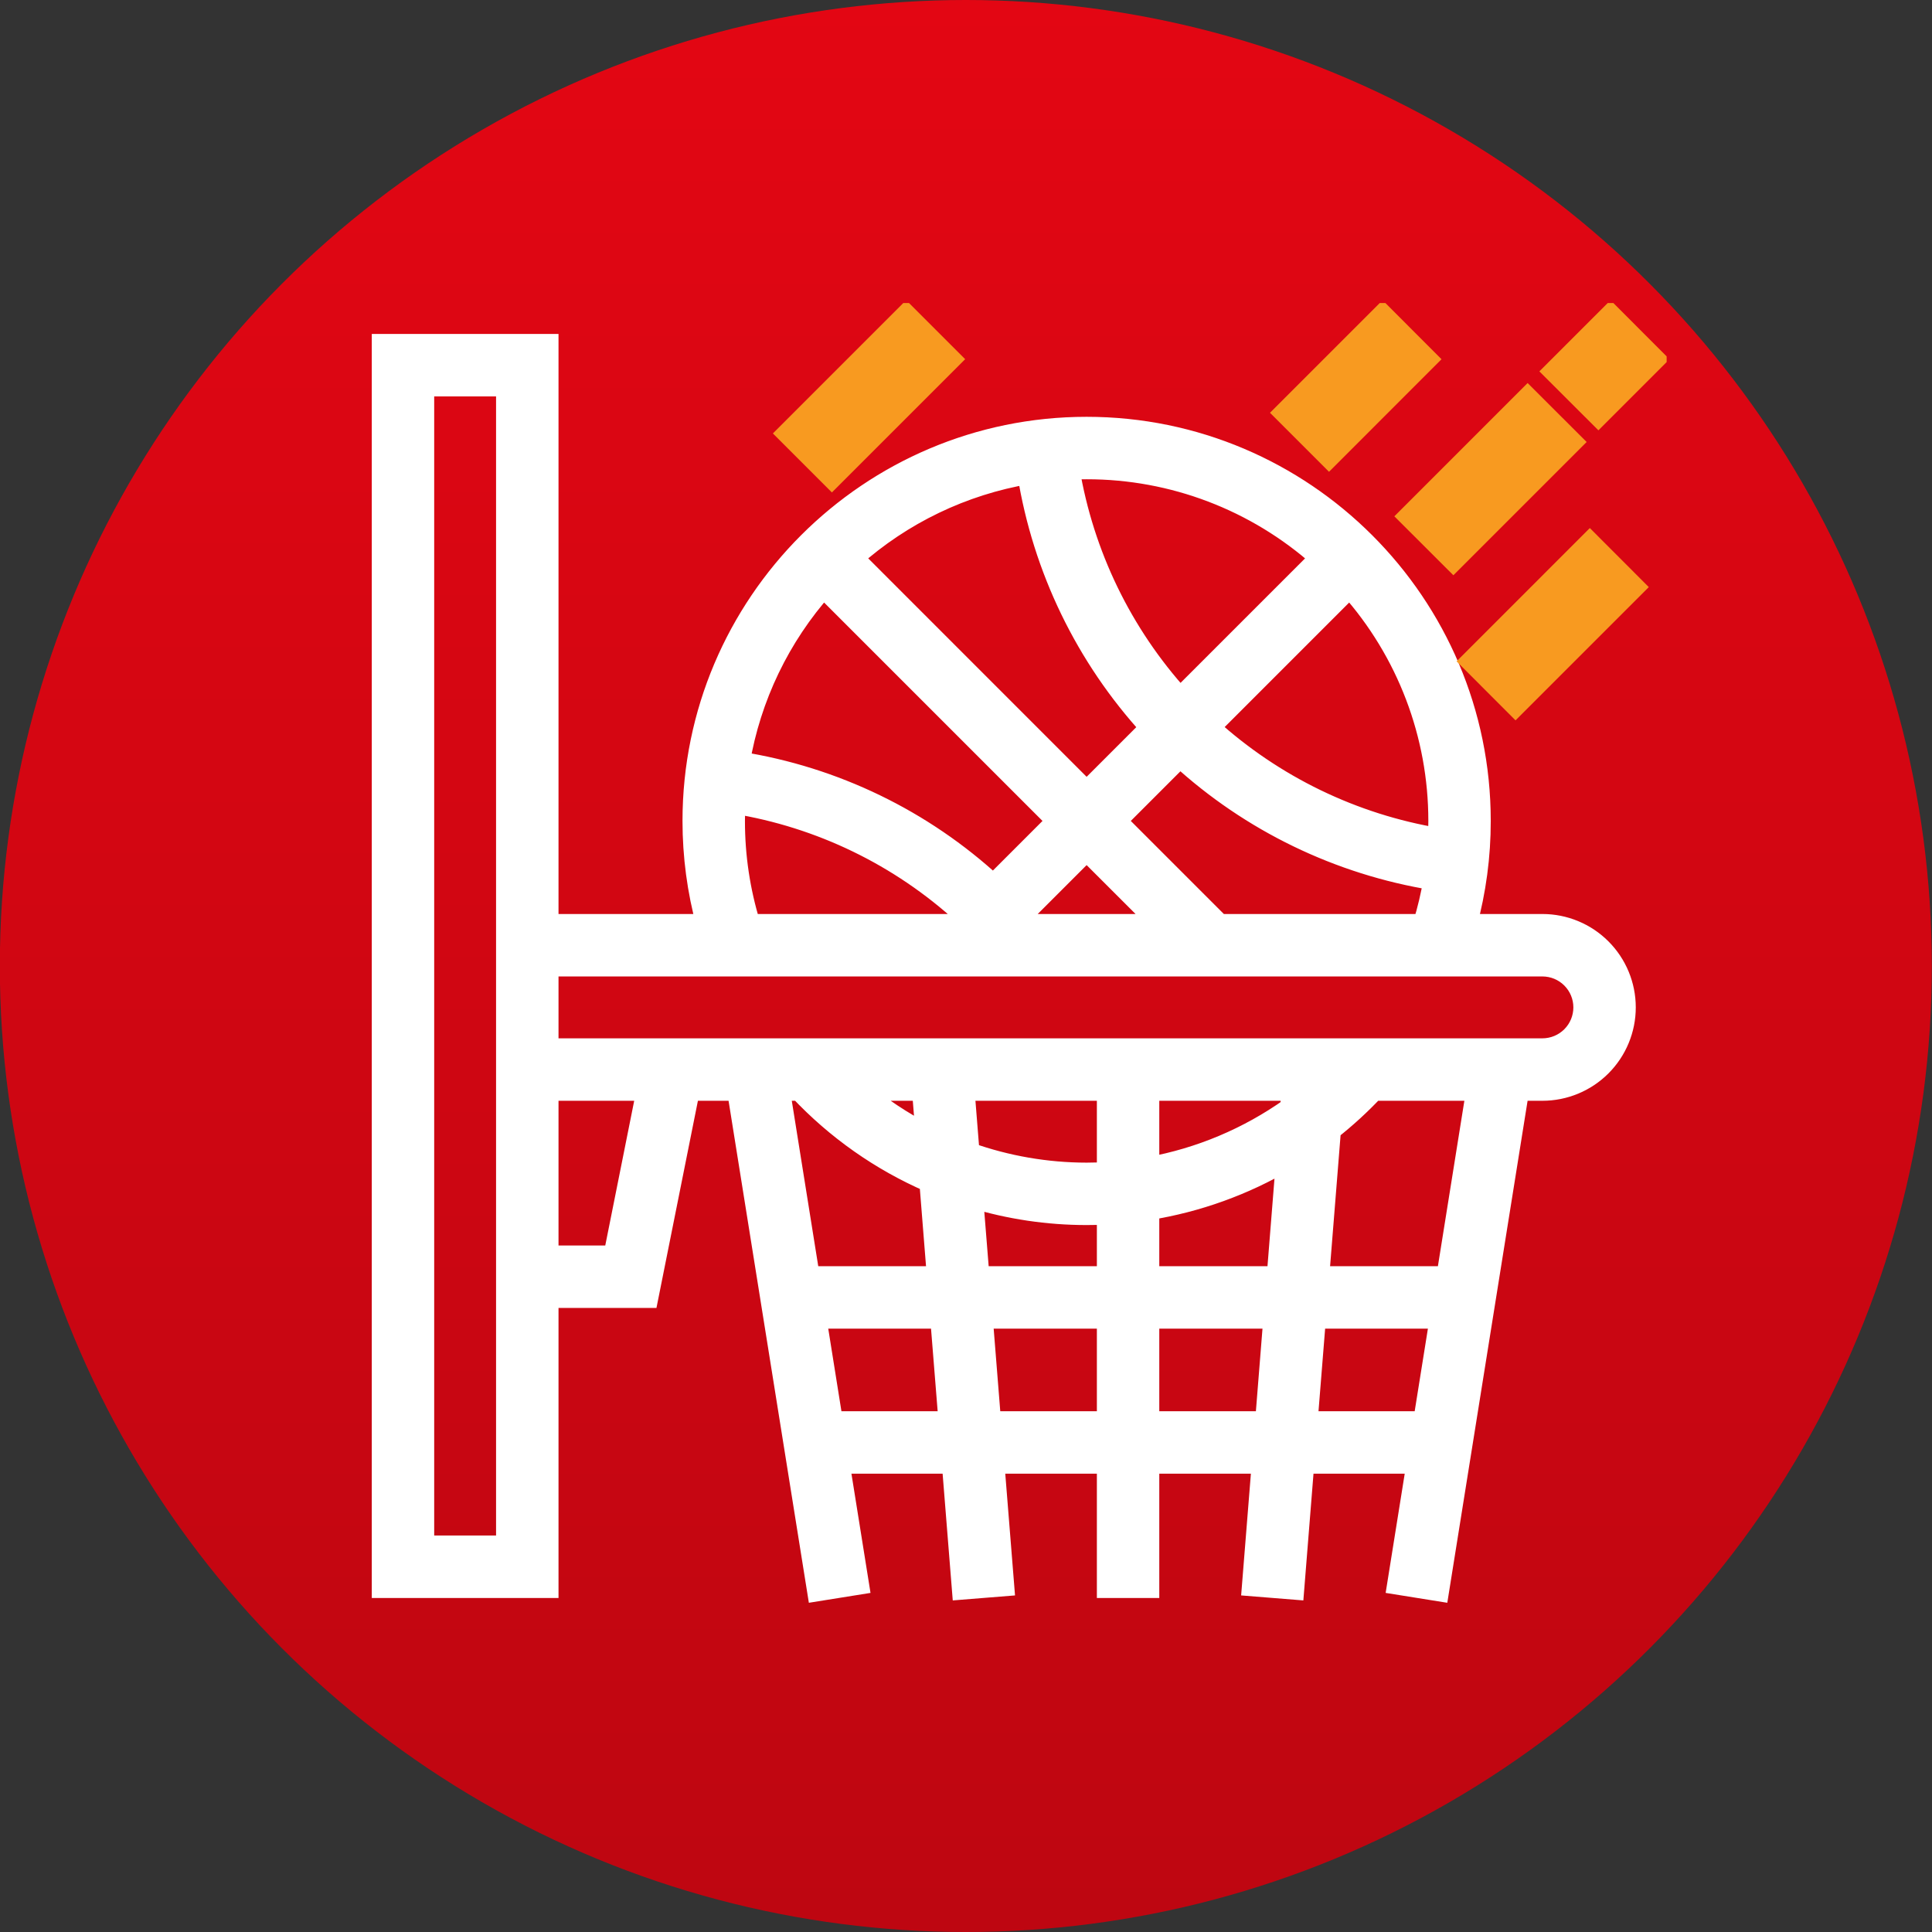 <svg width="46" height="46" viewBox="0 0 46 46" fill="none" xmlns="http://www.w3.org/2000/svg">
<rect x="0" y="0" width="46" height="46" fill="#333333" stroke="none"/>
<circle cx="22.996" cy="23" r="23" fill="url(#paint0_linear_1821_182)"/>
<g clip-path="url(#clip0_1821_182)">
<path d="M36.724 22.012H34.916C35.134 21.209 35.245 20.379 35.244 19.546C35.244 14.378 31.04 10.174 25.872 10.174C20.705 10.174 16.5 14.378 16.5 19.546C16.5 20.379 16.61 21.209 16.829 22.012H13.048V8.201H9.102V37.797H13.048V30.891H15.425L16.412 25.959H17.56L19.466 37.875L20.44 37.719L19.979 34.837H22.674L22.914 37.836L23.898 37.757L23.664 34.837H26.366V37.797H27.352V34.837H30.054L29.82 37.757L30.803 37.836L31.043 34.837H33.739L33.278 37.719L34.252 37.875L36.158 25.959H36.724C37.247 25.959 37.749 25.751 38.119 25.381C38.489 25.011 38.697 24.509 38.697 23.985C38.697 23.462 38.489 22.96 38.119 22.59C37.749 22.22 37.247 22.012 36.724 22.012ZM12.061 36.81H10.088V9.188H12.061V36.81ZM34.258 19.546C34.258 19.686 34.254 19.826 34.247 19.965C32.213 19.626 30.32 18.709 28.794 17.322L32.137 13.979C33.505 15.511 34.259 17.493 34.258 19.546ZM26.57 19.546L28.096 18.02C29.782 19.565 31.884 20.582 34.141 20.947C34.081 21.307 33.997 21.663 33.889 22.012H29.036L26.57 19.546ZM27.641 22.012H24.563C24.492 21.93 24.42 21.849 24.347 21.769L25.872 20.244L27.641 22.012ZM25.872 11.161C27.926 11.159 29.908 11.914 31.44 13.281L28.097 16.624C26.71 15.098 25.792 13.205 25.454 11.171C25.593 11.164 25.732 11.161 25.872 11.161ZM24.472 11.278C24.836 13.536 25.854 15.637 27.398 17.323L25.872 18.849L20.305 13.281C21.478 12.235 22.922 11.541 24.472 11.278ZM19.608 13.979L25.175 19.546L23.649 21.072C21.968 19.521 19.864 18.502 17.605 18.145C17.868 16.596 18.562 15.152 19.608 13.979ZM17.497 19.127C19.534 19.459 21.429 20.377 22.951 21.77L22.709 22.012H17.855C17.61 21.213 17.486 20.382 17.487 19.546C17.487 19.406 17.491 19.266 17.497 19.127ZM14.616 29.905H13.048V25.959H15.405L14.616 29.905ZM18.559 25.959H19.038C19.912 26.889 20.968 27.631 22.139 28.14L22.319 30.398H19.269L18.559 25.959ZM20.471 25.959H21.964L22.048 27.007C21.484 26.718 20.955 26.366 20.471 25.959ZM19.821 33.851L19.427 31.384H22.398L22.596 33.851H19.821ZM26.366 33.851H23.585L23.388 31.384H26.366V33.851ZM26.366 30.398H23.309L23.158 28.515C24.038 28.782 24.953 28.918 25.872 28.918C26.037 28.918 26.202 28.914 26.366 28.905V30.398ZM26.366 27.916C26.202 27.926 26.037 27.932 25.872 27.932C24.919 27.931 23.972 27.768 23.073 27.449L22.954 25.959H26.366V27.916ZM30.133 33.851H27.352V31.384H30.33L30.133 33.851ZM30.409 30.398H27.352V28.8C28.509 28.614 29.622 28.213 30.631 27.618L30.409 30.398ZM30.73 26.379C29.722 27.095 28.569 27.58 27.352 27.799V25.959H30.764L30.73 26.379ZM33.896 33.851H31.122L31.32 31.384H34.291L33.896 33.851ZM34.449 30.398H31.398L31.678 26.901C32.044 26.613 32.388 26.298 32.707 25.959H35.159L34.449 30.398ZM36.724 24.972H13.048V22.999H36.724C36.986 22.999 37.237 23.103 37.422 23.288C37.607 23.473 37.711 23.724 37.711 23.985C37.711 24.247 37.607 24.498 37.422 24.683C37.237 24.868 36.986 24.972 36.724 24.972Z" fill="white" stroke="white" stroke-width="0.5"/>
<path d="M35.387 15.746L37.853 13.28L38.55 13.978L36.084 16.444L35.387 15.746Z" fill="#F89A20" stroke="#F89A20"/>
<path d="M33.906 12.293L36.372 9.827L37.07 10.524L34.604 12.99L33.906 12.293Z" fill="#F89A20" stroke="#F89A20"/>
<path d="M30.945 9.828L32.918 7.855L33.615 8.553L31.643 10.526L30.945 9.828Z" fill="#F89A20" stroke="#F89A20"/>
<path d="M19.109 10.32L21.575 7.854L22.273 8.552L19.807 11.018L19.109 10.32Z" fill="#F89A20" stroke="#F89A20"/>
<path d="M37.359 8.842L38.346 7.855L39.043 8.553L38.057 9.539L37.359 8.842Z" fill="#F89A20" stroke="#F89A20"/>
</g>
<defs>
<linearGradient id="paint0_linear_1821_182" x1="22.996" y1="0" x2="22.996" y2="96.059" gradientUnits="userSpaceOnUse">
<stop stop-color="#E30613"/>
<stop offset="1" stop-color="#95060F"/>
</linearGradient>
<clipPath id="clip0_1821_182">
<rect width="31.569" height="31.569" fill="white" transform="translate(8.113 7.215)"/>
</clipPath>
</defs>
</svg>
